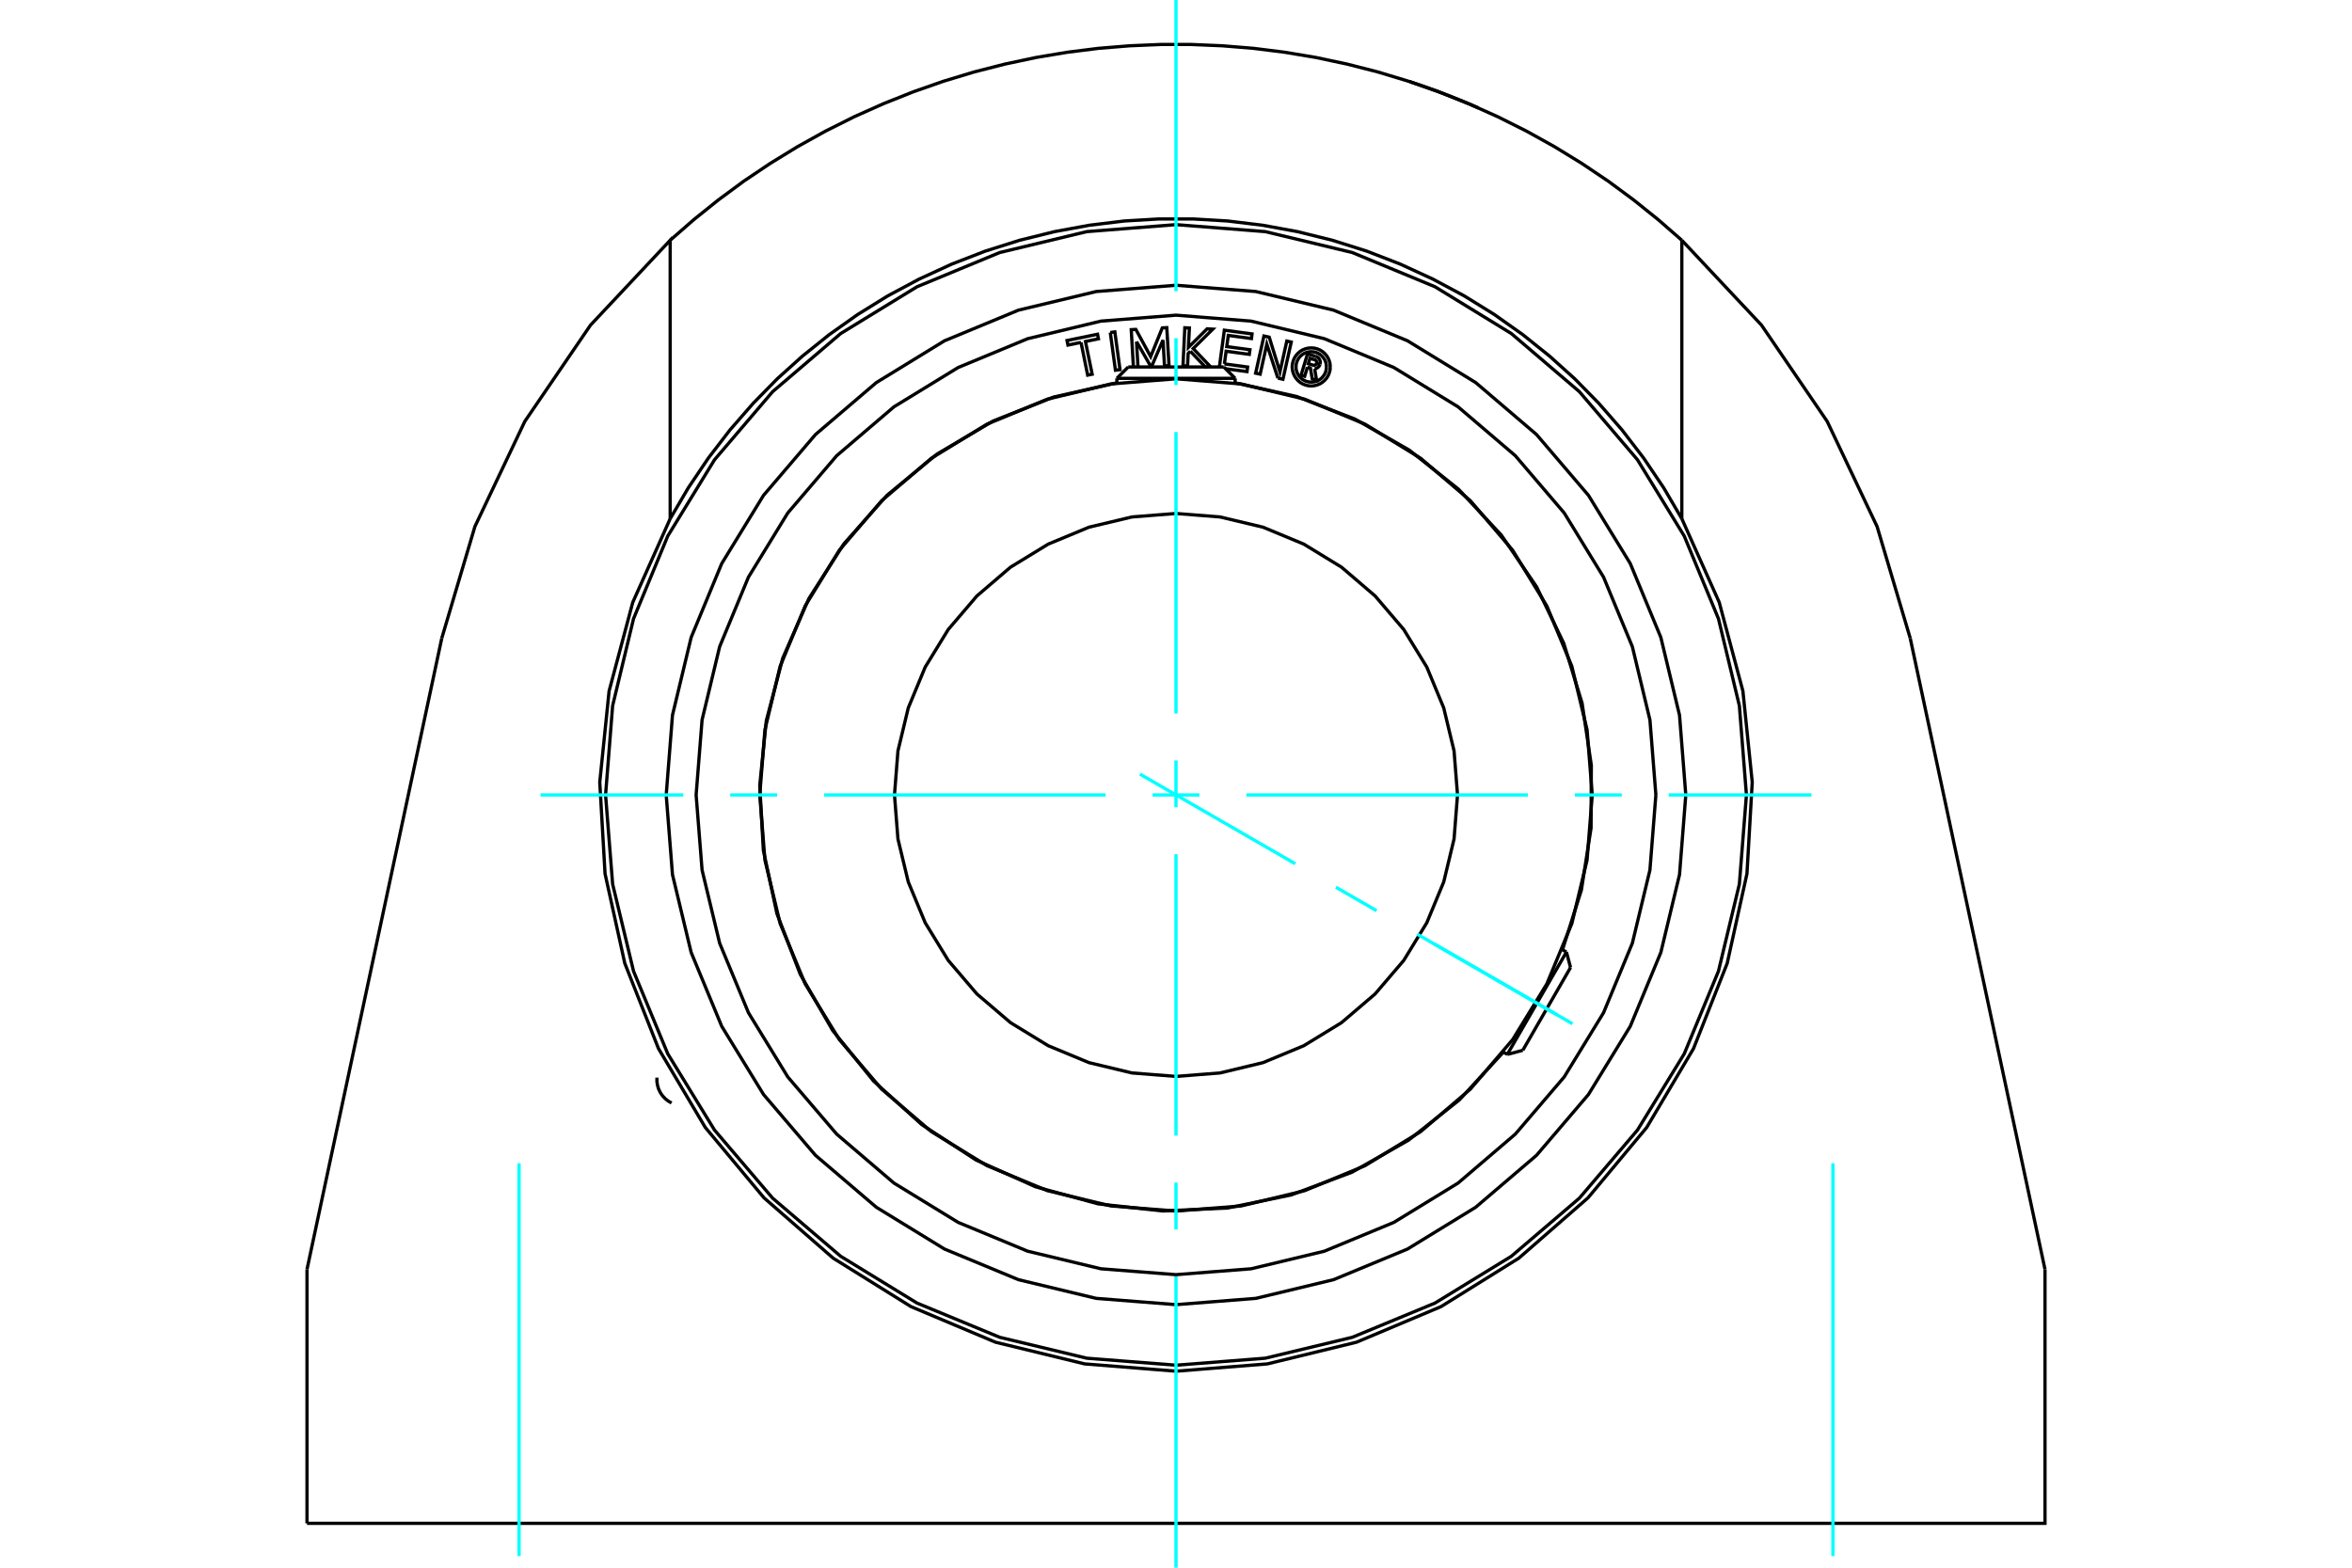 <?xml version="1.0" standalone="no"?>
<!DOCTYPE svg PUBLIC "-//W3C//DTD SVG 1.1//EN"
	"http://www.w3.org/Graphics/SVG/1.1/DTD/svg11.dtd">
<svg xmlns="http://www.w3.org/2000/svg" height="100%" width="100%" viewBox="0 0 36000 24000">
	<rect x="-1800" y="-1200" width="39600" height="26400" style="fill:#FFF"/>
	<g style="fill:none; fill-rule:evenodd" transform="matrix(1 0 0 1 0 0)">
		<g style="fill:none; stroke:#000; stroke-width:50; shape-rendering:geometricPrecision">
			<polyline points="21580,1251 21583,1251 21589,1253 21599,1257 21614,1262 21634,1268 21657,1276 21683,1285 21713,1295 21745,1306 21780,1318 21818,1332 21860,1346 21903,1362 21948,1378 21994,1395 22041,1413 22087,1430 22133,1448 22179,1465 22225,1484 22271,1502 22316,1520 22358,1537 22399,1554 22436,1570 22471,1584 22502,1597 22530,1609 22556,1621 22579,1630 22597,1638 22612,1645 22622,1649 22628,1652 22630,1653"/>
			<polyline points="25742,7941 25464,7467 25157,7012 24826,6581 24473,6176 24103,5799 23718,5452 23309,5124 22874,4816 22414,4531 21932,4273 21432,4043 20918,3844 20392,3678 19859,3546 19324,3448 18789,3383 18261,3352 17739,3352 17211,3383 16676,3448 16141,3546 15608,3678 15082,3844 14568,4043 14068,4273 13586,4531 13126,4816 12691,5124 12282,5452 11897,5799 11527,6176 11174,6581 10843,7012 10536,7467 10258,7941"/>
			<line x1="25742" y1="3678" x2="25742" y2="7941"/>
			<polyline points="10258,3678 10619,3363 10995,3061 11385,2773 11790,2501 12206,2246 12634,2008 13073,1788 13521,1588 13977,1406 14440,1244 14909,1102 15382,981 15858,880 16336,800 16814,740 17291,701 17765,681 18235,681 18709,701 19186,740 19664,800 20142,880 20618,981 21091,1102 21560,1244 22023,1406 22479,1588 22927,1788 23366,2008 23794,2246 24210,2501 24615,2773 25005,3061 25381,3363 25742,3678"/>
			<polyline points="10258,7941 10258,3678 9038,4978 8033,6451 7269,8061 6762,9770"/>
			<line x1="4699" y1="19433" x2="6762" y2="9770"/>
			<line x1="4699" y1="23321" x2="4699" y2="19433"/>
			<polyline points="4699,23321 31301,23321 31301,19433"/>
			<line x1="29238" y1="9770" x2="31301" y2="19433"/>
			<polyline points="29238,9770 28731,8061 27967,6451 26962,4978 25742,3678"/>
			<polyline points="10258,7941 9685,9222 9323,10579 9180,11975 9261,13376 9563,14747 10079,16053 10795,17260 11694,18338 12752,19261 13943,20003 15237,20548 16601,20880 18000,20992 19399,20880 20763,20548 22057,20003 23248,19261 24306,18338 25205,17260 25921,16053 26437,14747 26739,13376 26820,11975 26677,10579 26315,9222 25742,7941"/>
			<polyline points="24371,12170 24292,11173 24059,10201 23676,9277 23154,8425 22505,7665 21745,7016 20892,6493 19969,6111 18997,5878 18000,5799 17003,5878 16031,6111 15108,6493 14255,7016 13495,7665 12846,8425 12324,9277 11941,10201 11708,11173 11629,12170 11708,13166 11941,14138 12324,15062 12846,15914 13495,16674 14255,17324 15108,17846 16031,18228 17003,18462 18000,18540 18997,18462 19969,18228 20892,17846 21745,17324 22505,16674 23154,15914 23676,15062 24059,14138 24292,13166 24371,12170"/>
			<polyline points="22309,12170 22256,11496 22098,10838 21839,10213 21486,9637 21047,9123 20533,8683 19956,8330 19332,8071 18674,7914 18000,7861 17326,7914 16668,8071 16044,8330 15467,8683 14953,9123 14514,9637 14161,10213 13902,10838 13744,11496 13691,12170 13744,12844 13902,13501 14161,14126 14514,14703 14953,15217 15467,15656 16044,16009 16668,16268 17326,16426 18000,16479 18674,16426 19332,16268 19956,16009 20533,15656 21047,15217 21486,14703 21839,14126 22098,13501 22256,12844 22309,12170"/>
			<line x1="23071" y1="16142" x2="23976" y2="14575"/>
			<line x1="24039" y1="14812" x2="23308" y2="16079"/>
			<line x1="18905" y1="5792" x2="17095" y2="5792"/>
			<line x1="17269" y1="5618" x2="18731" y2="5618"/>
			<polyline points="25803,12170 25707,10949 25421,9758 24953,8627 24313,7583 23518,6652 22587,5857 21543,5217 20411,4748 19221,4463 18000,4367 16779,4463 15589,4748 14457,5217 13413,5857 12482,6652 11687,7583 11047,8627 10579,9758 10293,10949 10197,12170 10293,13390 10579,14581 11047,15712 11687,16756 12482,17687 13413,18482 14457,19122 15589,19591 16779,19877 18000,19973 19221,19877 20411,19591 21543,19122 22587,18482 23518,17687 24313,16756 24953,15712 25421,14581 25707,13390 25803,12170"/>
			<polyline points="26731,12170 26623,10804 26303,9472 25779,8206 25063,7038 24174,5996 23132,5106 21964,4390 20698,3866 19366,3546 18000,3439 16634,3546 15302,3866 14036,4390 12868,5106 11826,5996 10937,7038 10221,8206 9697,9472 9377,10804 9269,12170 9377,13535 9697,14868 10221,16133 10937,17301 11826,18343 12868,19233 14036,19949 15302,20473 16634,20793 18000,20900 19366,20793 20698,20473 21964,19949 23132,19233 24174,18343 25063,17301 25779,16133 26303,14868 26623,13535 26731,12170"/>
			<polyline points="20012,5620 19969,5761 19914,5744 20013,5418 20134,5455"/>
			<polyline points="20205,5577 20208,5561 20209,5545 20207,5530 20202,5515 20196,5500 20187,5487 20176,5476 20163,5467 20149,5459 20134,5455"/>
			<polyline points="20205,5577 20153,5561 20154,5554 20154,5547 20154,5541 20152,5534 20149,5528 20145,5523 20141,5518 20135,5513 20129,5510 20123,5508 20050,5486 20025,5568 20099,5590 20106,5591 20112,5592 20119,5591 20125,5590 20131,5587 20137,5583 20142,5579 20146,5574 20150,5568 20152,5562 20204,5578"/>
			<polyline points="20122,5646 20137,5643 20153,5637 20167,5629 20179,5619 20190,5607 20198,5593 20204,5578"/>
			<polyline points="20122,5646 20152,5822 20086,5802 20057,5634 20012,5620"/>
			<polyline points="18741,5571 19096,5619 19087,5689 18759,5645"/>
			<polyline points="18664,5618 18740,5055 19164,5112 19155,5183 18800,5135 18777,5306 19132,5354 19122,5425 18767,5377 18741,5571"/>
			<line x1="17396" y1="5230" x2="17418" y2="5618"/>
			<polyline points="17348,5618 17315,5047 17385,5043 17612,5459 17790,5020 17859,5016 17893,5598 17824,5602 17801,5207 17625,5613 17617,5614 17396,5230"/>
			<polyline points="16546,5242 16346,5283 16332,5213 16799,5117 16813,5187 16614,5228 16717,5729 16648,5743 16546,5242"/>
			<polyline points="16994,5091 17064,5081 17143,5659 17073,5668 16994,5091"/>
			<polyline points="18220,5378 18186,5412 18177,5603 18107,5600 18135,5018 18205,5021 18190,5318 18476,5034 18563,5039 18263,5336 18532,5618"/>
			<polyline points="18481,5618 18448,5617 18220,5378"/>
			<polyline points="19560,5789 19390,5269 19288,5728 19219,5713 19346,5144 19427,5162 19591,5693 19696,5222 19764,5237 19637,5806 19560,5789"/>
			<polyline points="20361,5617 20358,5571 20347,5527 20330,5485 20306,5446 20276,5411 20241,5381 20202,5357 20160,5340 20115,5329 20070,5326 20024,5329 19980,5340 19937,5357 19898,5381 19864,5411 19834,5446 19810,5485 19793,5527 19782,5571 19778,5617 19782,5663 19793,5707 19810,5749 19834,5788 19864,5823 19898,5853 19937,5877 19980,5894 20024,5905 20070,5909 20115,5905 20160,5894 20202,5877 20241,5853 20276,5823 20306,5788 20330,5749 20347,5707 20358,5663 20361,5617"/>
			<polyline points="20303,5617 20300,5581 20292,5545 20278,5511 20258,5480 20235,5452 20207,5428 20176,5409 20142,5395 20106,5387 20070,5384 20033,5387 19998,5395 19964,5409 19933,5428 19905,5452 19881,5480 19862,5511 19848,5545 19839,5581 19837,5617 19839,5654 19848,5689 19862,5723 19881,5754 19905,5782 19933,5806 19964,5825 19998,5839 20033,5847 20070,5850 20106,5847 20142,5839 20176,5825 20207,5806 20235,5782 20258,5754 20278,5723 20292,5689 20300,5654 20303,5617"/>
			<polyline points="23916,14540 24205,13625 24353,12676 24357,11716 24216,10766 23935,9848 23519,8983 22978,8190 22323,7488 21571,6891 20738,6415 19842,6069 18905,5861"/>
			<polyline points="17095,5861 16125,6079 15201,6445 14344,6950 13577,7582 12917,8325 12381,9163 11982,10073 11729,11034 11629,12023 11684,13016 11892,13988 12249,14916 12746,15777 13371,16550 14109,17217 14941,17760 15848,18168 16807,18430 17795,18539 18788,18494 19762,18294 20693,17946 21558,17456 22337,16839 23011,16107"/>
			<polyline points="25345,12170 25254,11021 24985,9900 24544,8835 23942,7853 23193,6976 22317,6228 21334,5626 20270,5185 19149,4916 18000,4825 16851,4916 15730,5185 14666,5626 13683,6228 12807,6976 12058,7853 11456,8835 11015,9900 10746,11021 10655,12170 10746,13319 11015,14439 11456,15504 12058,16487 12807,17363 13683,18112 14666,18714 15730,19155 16851,19424 18000,19514 19149,19424 20270,19155 21334,18714 22317,18112 23193,17363 23942,16487 24544,15504 24985,14439 25254,13319 25345,12170"/>
			<line x1="24039" y1="14812" x2="23976" y2="14575"/>
			<line x1="23071" y1="16142" x2="23308" y2="16079"/>
			<line x1="23976" y1="14575" x2="23914" y2="14539"/>
			<line x1="23009" y1="16106" x2="23071" y2="16142"/>
			<line x1="17269" y1="5618" x2="17095" y2="5792"/>
			<line x1="18905" y1="5792" x2="18731" y2="5618"/>
			<line x1="17095" y1="5792" x2="17095" y2="5864"/>
			<line x1="18905" y1="5864" x2="18905" y2="5792"/>
			<polyline points="10055,16498 10055,16558 10064,16616 10081,16673 10107,16727 10141,16776 10181,16819 10227,16856 10279,16886"/>
		</g>
		<g style="fill:none; stroke:#0FF; stroke-width:50; shape-rendering:geometricPrecision">
			<line x1="18000" y1="24000" x2="18000" y2="19541"/>
			<line x1="18000" y1="18823" x2="18000" y2="18105"/>
			<line x1="18000" y1="17386" x2="18000" y2="13077"/>
			<line x1="18000" y1="12359" x2="18000" y2="11641"/>
			<line x1="18000" y1="10923" x2="18000" y2="6614"/>
			<line x1="18000" y1="5895" x2="18000" y2="5177"/>
			<line x1="18000" y1="4459" x2="18000" y2="0"/>
			<line x1="8273" y1="12170" x2="10459" y2="12170"/>
			<line x1="11177" y1="12170" x2="11895" y2="12170"/>
			<line x1="12614" y1="12170" x2="16923" y2="12170"/>
			<line x1="17641" y1="12170" x2="18359" y2="12170"/>
			<line x1="19077" y1="12170" x2="23386" y2="12170"/>
			<line x1="24105" y1="12170" x2="24823" y2="12170"/>
			<line x1="25541" y1="12170" x2="27727" y2="12170"/>
			<line x1="7945" y1="23823" x2="7945" y2="17809"/>
			<line x1="28055" y1="23823" x2="28055" y2="17809"/>
			<line x1="17448" y1="11851" x2="19826" y2="13224"/>
			<line x1="20448" y1="13583" x2="21070" y2="13942"/>
			<line x1="21691" y1="14301" x2="24069" y2="15673"/>
			<line x1="21950" y1="14450" x2="23831" y2="15536"/>
		</g>
	</g>
</svg>
